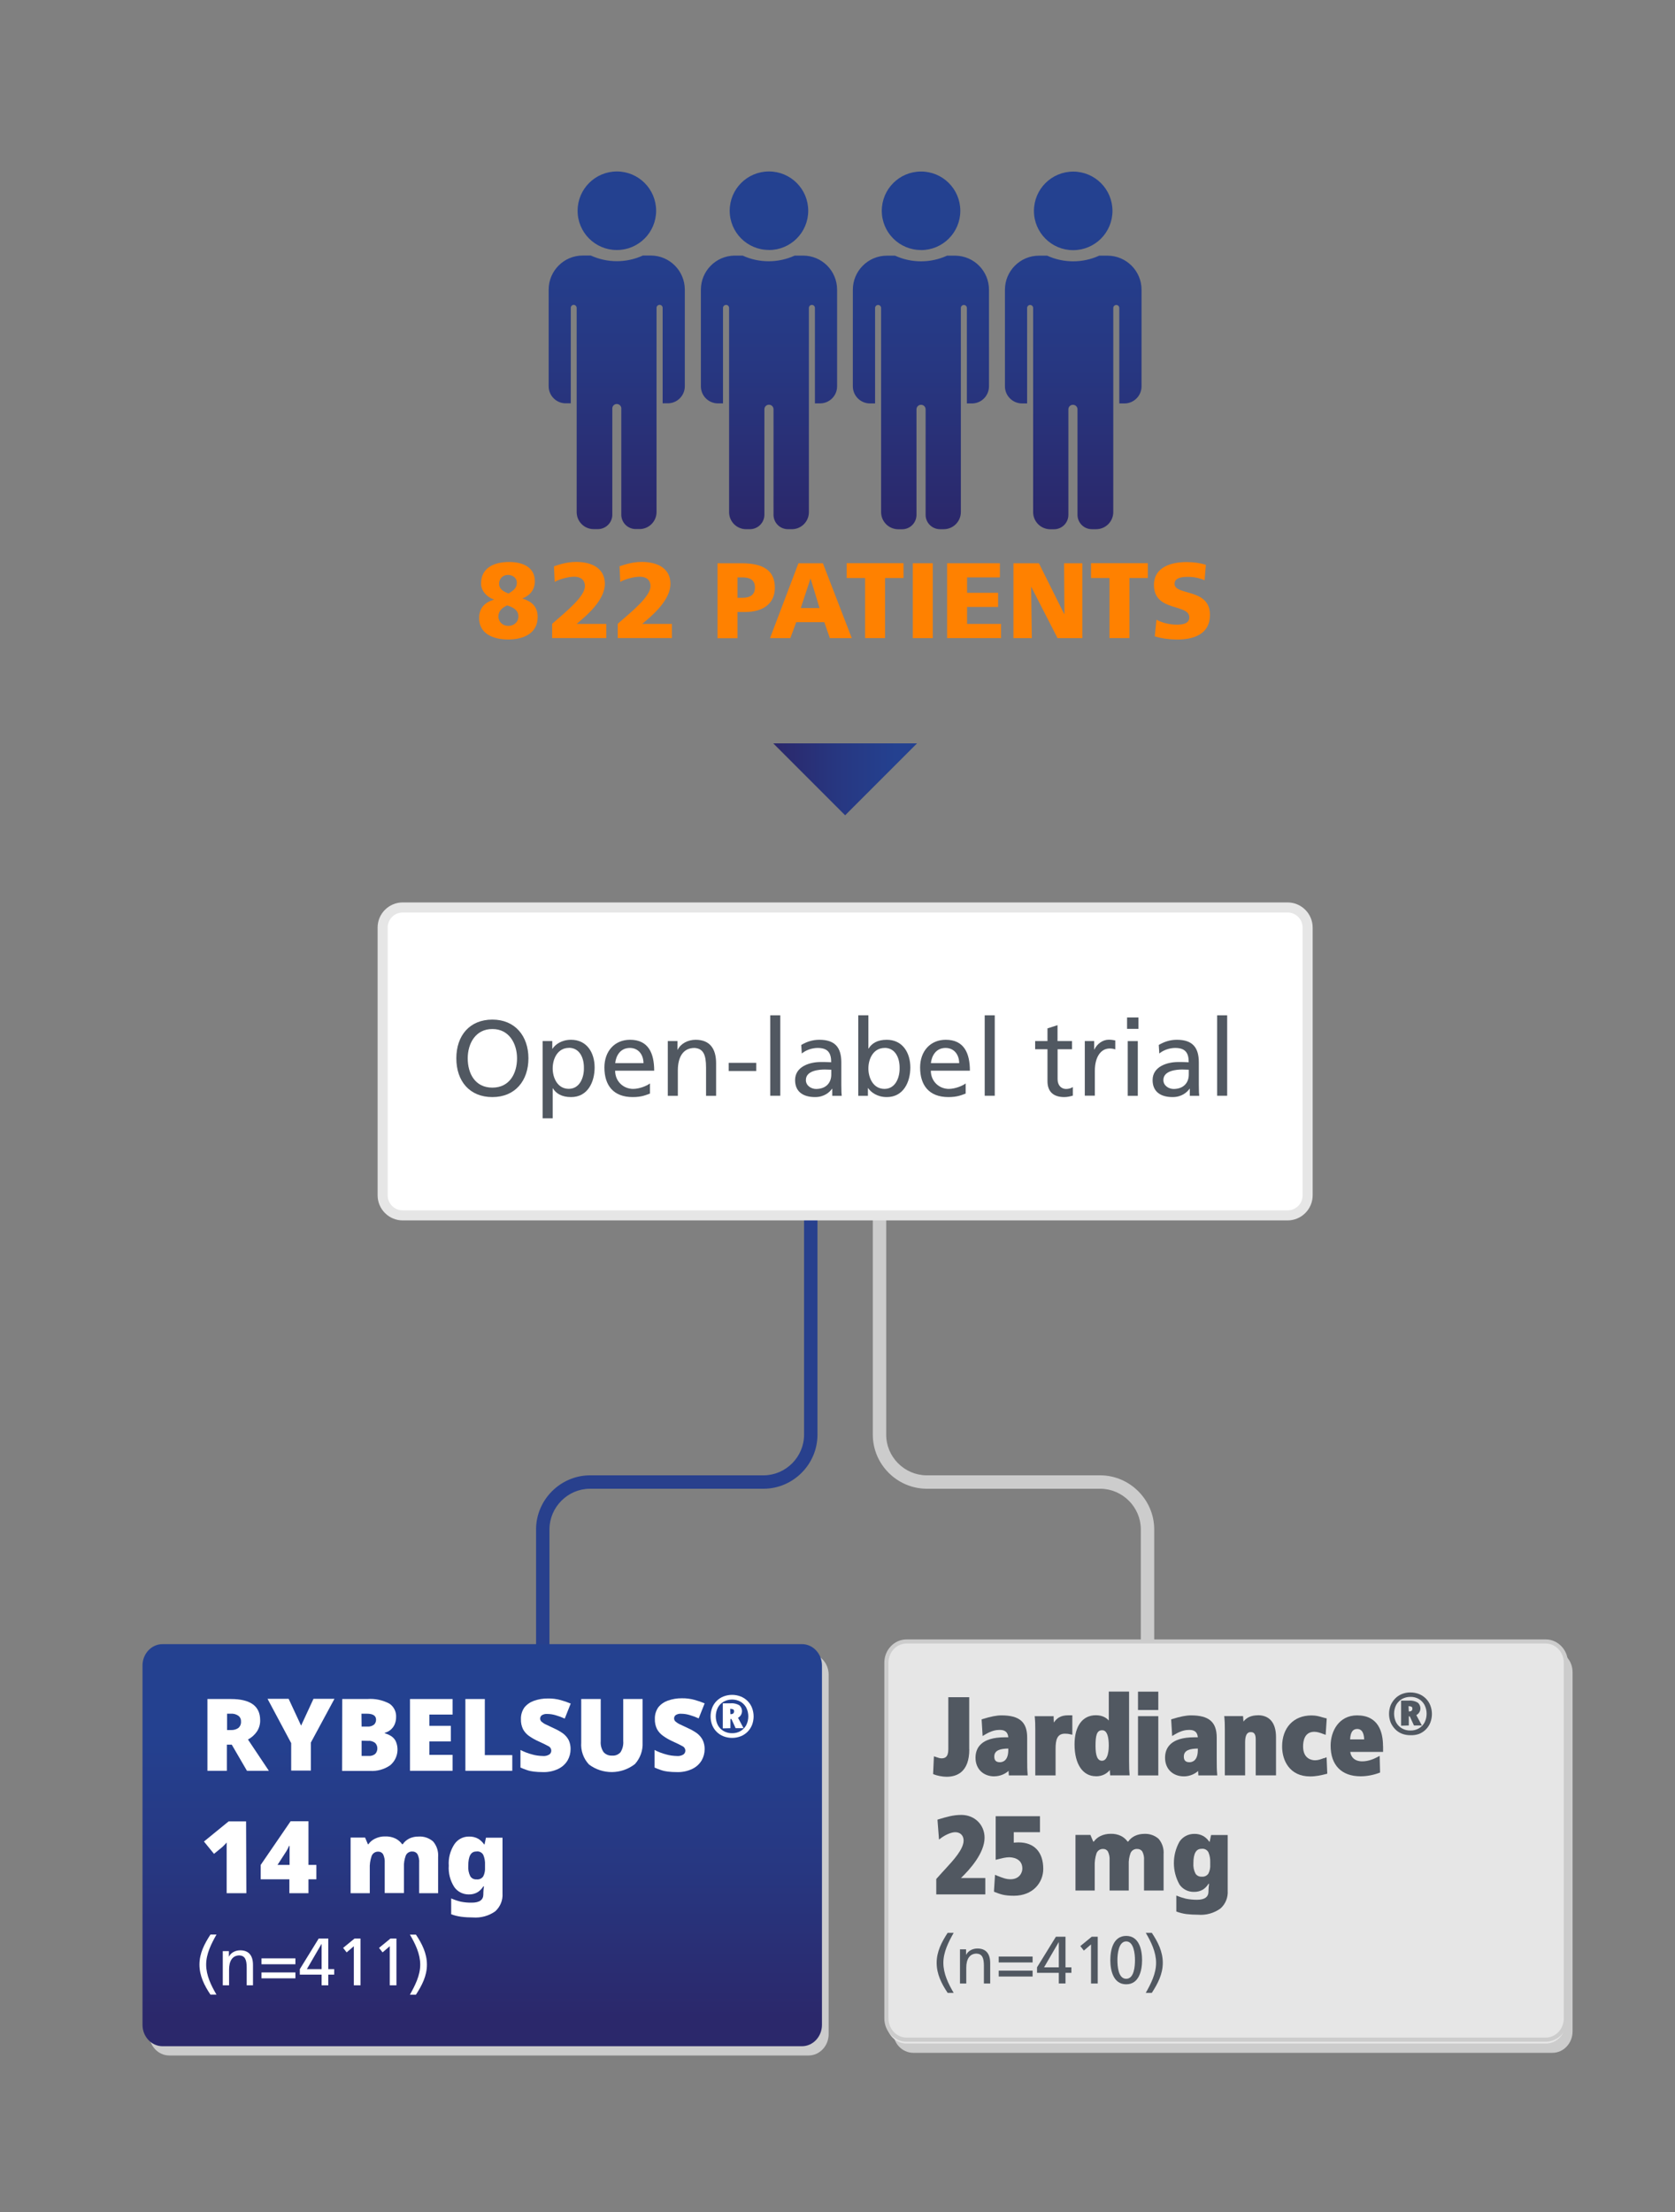 <?xml version="1.0" encoding="UTF-8"?><svg id="Layer_1" xmlns="http://www.w3.org/2000/svg" xmlns:xlink="http://www.w3.org/1999/xlink" viewBox="0 0 250 330"><rect x="0" y="0" width="250" height="330" fill="#808080" stroke="none"/><defs><style>.cls-1{fill:url(#linear-gradient);}.cls-2{fill:#e6e6e6;}.cls-3{fill:#fff;}.cls-4{fill:#ff8100;}.cls-5{fill:#ccc;}.cls-6{fill:#28408d;}.cls-7{fill:#515861;}.cls-8{fill:url(#linear-gradient-3);}.cls-9{fill:url(#linear-gradient-2);}</style><linearGradient id="linear-gradient" x1="126.14" y1="361.58" x2="126.14" y2="414.94" gradientTransform="translate(0 -336)" gradientUnits="userSpaceOnUse"><stop offset=".15" stop-color="#244190"/><stop offset=".55" stop-color="#273781"/><stop offset=".98" stop-color="#2b286b"/></linearGradient><linearGradient id="linear-gradient-2" x1="193.81" y1="477.4" x2="193.81" y2="498.86" gradientTransform="translate(614.27 -77.55) rotate(90)" gradientUnits="userSpaceOnUse"><stop offset=".15" stop-color="#244190"/><stop offset=".55" stop-color="#273781"/><stop offset=".98" stop-color="#2b286b"/></linearGradient><linearGradient id="linear-gradient-3" x1="71.97" y1="586.78" x2="71.97" y2="637.97" gradientTransform="translate(0 -336)" gradientUnits="userSpaceOnUse"><stop offset=".15" stop-color="#244190"/><stop offset=".55" stop-color="#273781"/><stop offset=".98" stop-color="#2b286b"/></linearGradient></defs><path class="cls-5" d="M25.27,246.66H120.68c1.66,0,3,1.43,3,3.19v53.61c0,1.76-1.34,3.19-3,3.19H25.27c-1.66,0-3-1.43-3-3.19v-53.61c0-1.76,1.34-3.19,3-3.19Z"/><path class="cls-5" d="M136.3,246.26h95.41c1.66,0,3,1.43,3,3.19v53.61c0,1.76-1.34,3.19-3,3.19h-95.41c-1.66,0-3-1.43-3-3.19v-53.61c0-1.76,1.34-3.19,3-3.19Z"/><g><path class="cls-6" d="M82.01,251.82h-2v-23.72c.04-4.37,3.63-7.96,7.99-8h26.01c3.29-.03,5.99-2.75,6-6.05v-42.16h2v42.16c-.01,4.4-3.6,8.01-7.99,8.05h-26.01c-3.27,.03-5.97,2.73-6,6.01v23.71Z"/><path class="cls-5" d="M172.27,251.82h-2v-23.72c-.03-3.27-2.73-5.97-6.01-6h-25.99c-4.4-.04-7.99-3.65-8-8.05v-42.16h2v42.16c0,3.3,2.71,6.02,6.01,6.05h25.99c4.37,.04,7.96,3.63,8,7.99v23.73Z"/></g><path class="cls-1" d="M92.06,37.3c3.24,0,5.86-2.61,5.87-5.85,0-3.24-2.61-5.86-5.85-5.87-3.24,0-5.86,2.61-5.87,5.85h0c-.01,3.23,2.6,5.86,5.83,5.87,0,0,.01,0,.02,0Zm5.09,.82h-1.2c-2.47,1.13-5.3,1.13-7.77,0h-1.2c-2.81,0-5.09,2.28-5.09,5.09v14.42c0,1.4,1.14,2.54,2.54,2.54h.76v-14.24c0-.24,.18-.43,.42-.45,.25,0,.45,.2,.46,.45v30.47c0,1.4,1.14,2.54,2.54,2.54h.56c1.19,.03,2.19-.91,2.22-2.1,0,0,0,0,0,0v-15.79c-.05-.37,.2-.72,.57-.77,.37-.05,.72,.2,.77,.57,0,.01,0,.03,0,.04,.01,.05,.01,.11,0,.16v15.73c0,1.19,.97,2.15,2.16,2.15h.56c1.4,0,2.54-1.14,2.54-2.54h0v-30.46c0-.25,.21-.45,.46-.45,.25,0,.45,.2,.45,.45v14.24h.77c1.4,0,2.54-1.14,2.54-2.54h0v-14.42c0-2.8-2.27-5.08-5.07-5.09Zm17.62-.82c3.24,0,5.86-2.62,5.86-5.86s-2.62-5.86-5.86-5.86-5.86,2.62-5.86,5.86h0c0,3.23,2.62,5.85,5.85,5.85h.01Zm5.09,.83h-1.25c-2.47,1.13-5.3,1.13-7.77,0h-1.23c-2.78,.05-5,2.31-5,5.09v14.42c0,1.4,1.14,2.54,2.54,2.54h.76v-14.24c0-.25,.21-.45,.46-.45,.25,0,.45,.2,.45,.45v30.47c0,1.4,1.14,2.54,2.54,2.54h.56c1.19,0,2.16-.96,2.17-2.15,0,0,0,0,0-.01h0v-15.73c0-.38,.3-.68,.68-.68s.68,.3,.68,.68h0v15.73c0,1.19,.95,2.15,2.14,2.16,0,0,.01,0,.02,0h.58c1.4,0,2.54-1.14,2.54-2.54h0v-30.47c0-.25,.2-.45,.45-.45s.45,.2,.45,.45v14.24h.77c1.4,0,2.54-1.14,2.54-2.54h0v-14.42c0-2.81-2.26-5.08-5.07-5.09,0,0,0,0-.01,0Zm17.61-.82c3.24,0,5.86-2.62,5.86-5.86s-2.62-5.86-5.86-5.86-5.86,2.62-5.86,5.86h0c0,3.23,2.62,5.85,5.85,5.85h.01Zm5.09,.83h-1.21c-2.46,1.13-5.3,1.13-7.76,0h-1.21c-2.81,0-5.09,2.28-5.09,5.09v14.42c.01,1.4,1.15,2.53,2.55,2.54h.77v-14.24c0-.25,.2-.45,.45-.45s.45,.2,.45,.45v30.47c.01,1.4,1.15,2.53,2.55,2.54h.55c1.19,.02,2.16-.93,2.18-2.12,0-.01,0-.03,0-.04v-15.73c0-.38,.3-.68,.68-.68s.68,.3,.68,.68h0v15.73c0,1.19,.96,2.15,2.15,2.15h.56c1.4,0,2.54-1.14,2.55-2.54v-30.46c0-.25,.2-.45,.45-.45s.45,.2,.45,.45v14.24h.77c1.4-.01,2.52-1.14,2.53-2.54v-14.42c0-2.78-2.22-5.04-5-5.09h-.05Zm17.61-.82c3.24,0,5.86-2.61,5.87-5.85,0-3.24-2.61-5.86-5.85-5.87-3.24,0-5.86,2.61-5.87,5.85h0c-.01,3.23,2.6,5.86,5.83,5.87,0,0,.01,0,.02,0Zm5.09,.82h-1.2c-2.47,1.13-5.3,1.13-7.77,0h-1.21c-2.81,0-5.09,2.28-5.09,5.09v14.42c.01,1.4,1.15,2.53,2.55,2.54h.76v-14.24c0-.25,.2-.45,.45-.45s.45,.2,.45,.45v30.47c.01,1.4,1.15,2.53,2.55,2.54h.56c1.19,0,2.15-.96,2.15-2.15h0v-15.74c0-.38,.3-.68,.68-.68s.68,.3,.68,.68h0v15.73c0,1.19,.96,2.15,2.15,2.15h.64c1.4,0,2.54-1.14,2.55-2.54v-30.46c0-.25,.2-.45,.45-.45s.45,.2,.45,.45v14.24h.77c1.4,0,2.54-1.14,2.55-2.54v-14.42c0-2.81-2.28-5.09-5.09-5.09h-.03Z"/><polygon class="cls-9" points="136.87 110.9 126.14 121.63 115.41 110.9 136.87 110.9"/><path class="cls-8" d="M24.27,245.28H119.68c1.66,0,3,1.43,3,3.19v53.61c0,1.76-1.34,3.19-3,3.19H24.27c-1.66,0-3-1.43-3-3.19v-53.61c0-1.76,1.34-3.19,3-3.19Z"/><path class="cls-3" d="M34.46,253.47c2.91,0,4.37,1.05,4.37,3.16,.02,.6-.16,1.2-.49,1.7-.34,.49-.8,.9-1.33,1.18l3.12,4.67h-3.27l-2.27-3.9h-.73v3.9h-2.9v-10.71h3.5Zm0,2.19h-.57v2.44h.57c.38,.02,.77-.08,1.09-.29,.3-.24,.45-.62,.42-1,.02-.31-.11-.61-.35-.81-.33-.25-.75-.37-1.16-.34Z"/><path class="cls-3" d="M44.94,257.44l1.85-4h3.13l-3.52,6.52v4.19h-2.94v-4.1l-3.53-6.61h3.15l1.86,4Z"/><path class="cls-3" d="M51.08,253.47h3.73c1.15-.09,2.3,.15,3.31,.69,.66,.44,1.04,1.2,1,2,0,.41-.08,.82-.26,1.19-.15,.3-.36,.56-.63,.77-.24,.18-.5,.31-.79,.39v.08c.31,.08,.6,.21,.87,.37,.31,.18,.56,.44,.73,.75,.59,1.26,.26,2.76-.81,3.65-.88,.61-1.93,.9-3,.84h-4.17l.02-10.73Zm2.89,4.11h.87c.36,.03,.72-.08,1-.3,.19-.19,.29-.45,.29-.72,0-.6-.46-.9-1.37-.9h-.81l.02,1.92Zm0,2.11v2.27h1c.38,.04,.76-.07,1.05-.32,.2-.22,.31-.52,.3-.82,0-.29-.11-.56-.3-.77-.31-.26-.71-.38-1.11-.34l-.94-.02Z"/><path class="cls-3" d="M67.55,264.18h-6.36v-10.71h6.36v2.32h-3.47v1.68h3.21v2.33h-3.21v2h3.47v2.38Z"/><path class="cls-3" d="M69.46,264.18v-10.71h2.9v8.37h4.1v2.34h-7Z"/><path class="cls-3" d="M85.16,260.96c0,.58-.15,1.15-.44,1.66-.32,.54-.8,.98-1.37,1.26-.74,.36-1.56,.53-2.39,.49-.43,0-.86-.02-1.28-.07-.34-.04-.68-.11-1-.22-.34-.11-.68-.24-1-.39v-2.62c.56,.29,1.14,.51,1.75,.67,.52,.15,1.07,.22,1.61,.23,.33,.03,.66-.05,.94-.22,.19-.13,.3-.34,.3-.57,0-.29-.17-.56-.44-.68-.29-.17-.79-.41-1.49-.73-.48-.21-.95-.48-1.38-.78-.37-.26-.68-.6-.9-1-.23-.47-.34-.99-.32-1.52-.02-.62,.16-1.22,.51-1.73,.37-.46,.86-.8,1.42-1,.68-.24,1.39-.36,2.11-.35,.64-.01,1.27,.07,1.89,.24,.51,.14,1.01,.31,1.5,.52l-.89,2.24c-.44-.2-.89-.37-1.35-.5-.4-.12-.82-.19-1.24-.19-.29-.03-.58,.04-.83,.19-.16,.12-.25,.3-.25,.5,0,.17,.07,.33,.19,.45,.2,.17,.42,.32,.66,.43,.3,.15,.72,.35,1.25,.59,.47,.21,.91,.46,1.33,.76,.35,.27,.64,.61,.84,1,.19,.42,.28,.88,.27,1.34Z"/><path class="cls-3" d="M95.91,253.47v6.49c.06,1.18-.35,2.34-1.15,3.22-2.01,1.56-4.81,1.59-6.85,.06-.83-.88-1.25-2.07-1.16-3.28v-6.49h2.91v6.28c-.05,.58,.1,1.17,.43,1.65,.32,.35,.78,.54,1.25,.51,.48,.05,.96-.14,1.28-.51,.31-.5,.45-1.08,.4-1.66v-6.27h2.89Z"/><path class="cls-3" d="M105.17,260.96c0,.58-.15,1.15-.44,1.66-.32,.54-.8,.98-1.37,1.26-.74,.36-1.56,.53-2.39,.49-.43,0-.86-.02-1.28-.07-.34-.04-.68-.11-1-.22-.34-.11-.68-.24-1-.39v-2.62c.56,.29,1.14,.51,1.75,.67,.52,.15,1.07,.22,1.61,.23,.33,.03,.66-.05,.94-.22,.19-.13,.3-.34,.3-.57,0-.29-.17-.56-.44-.68-.29-.17-.79-.41-1.49-.73-.49-.22-.96-.49-1.4-.81-.37-.26-.68-.6-.9-1-.23-.47-.34-.99-.32-1.52-.02-.62,.16-1.22,.51-1.73,.37-.46,.86-.8,1.42-1,.68-.24,1.39-.36,2.11-.35,.64-.01,1.27,.07,1.89,.24,.51,.14,1.01,.31,1.5,.52l-.89,2.24c-.44-.2-.89-.37-1.35-.5-.4-.12-.82-.19-1.24-.19-.29-.03-.58,.04-.83,.19-.16,.12-.25,.3-.25,.5,0,.17,.07,.33,.19,.45,.2,.17,.42,.32,.66,.43,.3,.15,.72,.35,1.25,.59,.47,.21,.91,.46,1.33,.76,.35,.27,.64,.61,.84,1,.2,.43,.3,.9,.29,1.37Z"/><path class="cls-3" d="M109.27,259.27c-.44,0-.88-.08-1.29-.24-.77-.3-1.38-.91-1.69-1.68-.31-.83-.31-1.74,0-2.57,.3-.77,.92-1.39,1.69-1.69,.83-.32,1.74-.32,2.57,0,.77,.3,1.39,.92,1.69,1.69,.32,.83,.32,1.74,0,2.57-.31,.77-.92,1.38-1.69,1.68-.41,.16-.84,.24-1.28,.24Zm0-.7c.44,.01,.88-.1,1.26-.32,.36-.21,.65-.52,.85-.88,.41-.82,.41-1.8,0-2.62-.2-.36-.49-.67-.85-.88-.79-.43-1.74-.43-2.53,0-.36,.21-.66,.51-.86,.88-.41,.82-.41,1.8,0,2.62,.2,.37,.5,.67,.86,.88,.39,.22,.83,.33,1.27,.32Zm-1.39-.72v-3.74h1.18c.45-.04,.91,.07,1.3,.3,.47,.42,.52,1.14,.11,1.61-.09,.1-.2,.19-.32,.25l.83,1.55h-1.19l-.62-1.37h-.15v1.37l-1.14,.03Zm1.14-2.12h0c.14,.01,.28-.02,.4-.09,.1-.08,.15-.2,.14-.33,.02-.12-.04-.24-.14-.3-.12-.05-.26-.07-.39-.07h-.05l.04,.79Z"/><g><path class="cls-3" d="M36.77,282.44h-2.94v-7.56l-.36,.39-.31,.3-1.22,1-1.5-1.84,3.68-3h2.61l.04,10.71Z"/><path class="cls-3" d="M47.22,280.37h-1.18v2.07h-2.85v-2.07h-4.28v-2.15l4.46-6.51h2.67v6.51h1.18v2.15Zm-4-2.16v-2.82h-.08c-.1,.22-.18,.4-.26,.54-.09,.18-.2,.35-.31,.51l-1.15,1.78h1.8Z"/><path class="cls-3" d="M62.46,273.99c.79-.06,1.58,.21,2.18,.73,.55,.64,.82,1.48,.75,2.32v5.4h-2.83v-4.52c.04-.45-.05-.9-.25-1.31-.17-.25-.45-.4-.75-.39-.43-.03-.83,.21-1,.61-.2,.55-.3,1.13-.27,1.72v3.87h-2.87v-4.5c.03-.44-.05-.89-.24-1.29-.15-.25-.43-.4-.72-.39-.45-.02-.85,.25-1,.67-.21,.61-.3,1.26-.27,1.9v3.63h-2.86v-8.3h2.16l.42,1h.07c.25-.36,.6-.65,1-.84,.48-.23,1-.35,1.53-.33,.52-.02,1.04,.09,1.51,.31,.4,.2,.74,.49,1,.85h.09c.25-.37,.6-.66,1-.86,.42-.19,.88-.29,1.35-.28Z"/><path class="cls-3" d="M69.99,273.99c.49-.02,.98,.1,1.41,.34,.34,.22,.63,.5,.86,.83h.06l.21-1h2.47v8.31c.07,1.01-.33,1.99-1.08,2.67-.97,.69-2.15,1.01-3.34,.92-.59,0-1.18-.03-1.77-.11-.5-.07-1-.19-1.47-.37v-2.36c.46,.2,.93,.36,1.42,.48,.54,.11,1.1,.16,1.65,.15,1.15,0,1.73-.41,1.73-1.23v-.2c0-.33,.04-.67,.09-1h-.09c-.21,.34-.49,.63-.82,.85-.41,.25-.89,.37-1.37,.35-.85,.01-1.66-.4-2.15-1.1-.61-.95-.9-2.07-.82-3.19-.08-1.13,.22-2.25,.84-3.2,.49-.72,1.3-1.15,2.17-1.14Zm1.08,2.23c-.79,0-1.18,.71-1.18,2.13-.04,.54,.06,1.08,.3,1.56,.2,.32,.56,.5,.93,.47,.39,.05,.77-.12,1-.44,.21-.41,.3-.87,.27-1.33v-.39c.03-.51-.06-1.03-.26-1.5-.21-.38-.64-.58-1.06-.5Z"/></g><g><path class="cls-3" d="M31.41,297.57c-.91-1.36-1.64-2.8-1.64-4.48s.74-3.09,1.64-4.48h.9c-.77,1.37-1.54,2.87-1.54,4.48s.74,3.12,1.54,4.48h-.9Z"/><path class="cls-3" d="M33.25,291.08h.91v.81h.02c.28-.58,.96-.93,1.67-.93,1.32,0,1.91,.82,1.91,2.19v3.03h-.94v-2.64c0-1.19-.26-1.77-1.08-1.82-1.07,0-1.55,.86-1.55,2.1v2.36h-.94v-5.1Z"/><path class="cls-3" d="M39.03,292.16h5.06v.88h-5.06v-.88Zm0,2.1h5.06v.88h-5.06v-.88Z"/><path class="cls-3" d="M48,294.59h-3.25v-.82l2.82-4.57h1.43v4.57h.88v.82h-.88v1.59h-1v-1.59Zm0-4.57h-.02l-2.18,3.75h2.2v-3.75Z"/><path class="cls-3" d="M52.81,290.35l-1.07,.92-.53-.67,1.71-1.4h.89v6.98h-1v-5.83Z"/><path class="cls-3" d="M58.17,290.35l-1.07,.92-.53-.67,1.71-1.4h.89v6.98h-1v-5.83Z"/><path class="cls-3" d="M62.08,288.62c.91,1.36,1.64,2.8,1.64,4.48s-.74,3.09-1.64,4.48h-.9c.77-1.37,1.54-2.87,1.54-4.48s-.74-3.12-1.54-4.48h.9Z"/></g><path class="cls-2" d="M135.3,244.88h95.41c1.66,0,3,1.43,3,3.19v53.61c0,1.76-1.34,3.19-3,3.19h-95.41c-1.66,0-3-1.43-3-3.19v-53.61c0-1.76,1.34-3.19,3-3.19Z"/><g><path class="cls-7" d="M170.75,273.59c-.47,0-.94,.1-1.36,.3-.4,.19-.75,.48-1,.85h-.09c-.26-.36-.6-.65-1-.85-.47-.22-.99-.33-1.51-.31-.53-.01-1.06,.1-1.54,.33-.4,.19-.74,.48-1,.84h-.08l-.42-1h-2.23v8.29h2.87v-3.63c-.02-.64,.06-1.29,.26-1.9,.15-.42,.55-.69,1-.67,.3-.01,.57,.14,.72,.4,.19,.4,.27,.85,.24,1.29v4.51h2.86v-3.87c-.03-.59,.07-1.17,.27-1.72,.17-.4,.57-.64,1-.61,.3-.01,.58,.13,.75,.37,.21,.41,.3,.86,.26,1.32v4.51h2.92v-5.4c.07-.84-.2-1.68-.75-2.32-.6-.52-1.38-.78-2.17-.73Z"/><path class="cls-7" d="M180.55,274.76h-.06c-.22-.33-.52-.62-.86-.83-.43-.24-.91-.36-1.4-.34-.88,0-1.7,.43-2.19,1.16-1.11,1.99-1.11,4.4,0,6.39,.48,.7,1.29,1.12,2.14,1.1,.48,.02,.96-.1,1.38-.35,.33-.22,.6-.51,.81-.85h.09c-.05,.33-.08,.67-.09,1v.14c0,.83-.57,1.24-1.72,1.24-.55,0-1.11-.05-1.65-.16-.49-.12-.97-.28-1.43-.47v2.38c.47,.18,.97,.31,1.47,.38,.59,.07,1.18,.1,1.77,.1,1.19,.1,2.37-.23,3.34-.92,.76-.67,1.16-1.66,1.09-2.67v-8.3h-2.48l-.21,1Zm.08,3.44c.03,.46-.07,.92-.28,1.33-.23,.32-.61,.49-1,.44-.37,.03-.73-.15-.93-.47-.24-.48-.34-1.02-.3-1.55,0-1.42,.4-2.13,1.19-2.13,.43-.07,.86,.14,1.06,.53,.2,.48,.28,.99,.26,1.51v.34Z"/><path class="cls-7" d="M146.95,274.16c0-1.94-1.49-3.4-3.47-3.4-1.21,0-2.21,.3-3.37,.65l-.19,.06,.23,2.97,.36-.27c.56-.41,1.44-.83,2.06-.83,.76,0,1.25,.49,1.25,1.24,0,1.29-1.52,2.93-2.62,4.13-.21,.23-.41,.44-.58,.63l-.88,.98v2.3h7.32v-2.45h-3.63c1.34-1.28,3.52-3.73,3.52-6.01Z"/><path class="cls-7" d="M152.02,274.86c-.24,0-.48,.02-.71,.04v-1.56h3.91v-2.39h-6.61v6.51l.31-.08c.61-.15,1.18-.3,1.7-.3,.33,0,1.97,.08,1.97,1.69,0,.64-.47,1.59-1.77,1.59-.63,0-1.12-.18-1.99-.53l-.32-.13-.15,2.33v.19l.17,.07c.78,.3,1.35,.53,2.8,.53,2.88,0,4.38-2.01,4.38-4,0-2.52-1.35-3.96-3.69-3.96Z"/><path class="cls-7" d="M144.66,260.97v-7.77h-3.12v7.77c0,1.2-.54,1.35-1.01,1.35-.26,0-.48-.08-.71-.16l-.43-.14-.12,2.64,.16,.07c.42,.17,1.22,.34,1.85,.34,1.54,0,3.39-.71,3.39-4.09Z"/><path class="cls-7" d="M148.42,265c.84,0,1.64-.37,2.11-.81l.04,.68h2.82l-.02-.27c-.05-.55-.06-1.12-.06-2.33v-3.04c0-2.33-1.15-3.32-3.85-3.32-.7,0-1.63,.18-2.76,.54l-.19,.06,.15,2.48,.35-.21c1.03-.62,1.69-.7,2.19-.7,.56,0,1.2,.13,1.29,1.1h-.51c-3.62,0-4.38,1.66-4.38,3.05,0,1.66,1.14,2.78,2.83,2.78Zm-.02-2.94c0-.99,.98-1.18,2.09-1.2v.23c0,1.64-.88,1.81-1.25,1.81-.57,0-.84-.27-.84-.84Z"/><path class="cls-7" d="M157.29,256.99c-.01-.24-.02-.48-.03-.72v-.24h-2.83l.03,.28c.04,.4,.06,.88,.06,1.72v6.84h3.03v-3.98c0-1.35,.24-2.25,1.4-2.25,.34,0,.55,.03,.79,.09l.31,.07v-2.9h-.62c-1.19,0-1.73,.48-2.14,1.08Z"/><path class="cls-7" d="M163.56,265c1.07,0,1.7-.48,2.08-.93,.01,.24,.03,.43,.04,.57l.02,.22h2.9l-.02-.27c-.03-.34-.06-.77-.06-1.85v-10.38h-3.03v4.32c-.37-.42-.97-.79-1.93-.79-1.99,0-3.18,1.62-3.18,4.35,0,2.93,1.22,4.75,3.18,4.75Zm-.05-4.54c0-1.47,.16-2.33,.97-2.33,.25,0,1.01,0,1.01,2.33,0,.37-.05,2.22-1.01,2.22-.66,0-.97-.7-.97-2.22Z"/><rect class="cls-7" x="169.85" y="256.03" width="3.03" height="8.84"/><rect class="cls-7" x="169.85" y="252.37" width="3.03" height="2.74"/><path class="cls-7" d="M178.82,264.19l.04,.68h2.82l-.02-.27c-.05-.55-.06-1.12-.06-2.33v-3.04c0-2.33-1.15-3.32-3.85-3.32-.7,0-1.63,.18-2.76,.54l-.19,.06,.15,2.48,.35-.21c1.03-.62,1.69-.7,2.19-.7,.56,0,1.2,.13,1.29,1.1h-.51c-3.62,0-4.38,1.66-4.38,3.05,0,1.66,1.14,2.78,2.83,2.78,.84,0,1.64-.37,2.11-.81Zm-2.13-2.13c0-.99,.98-1.18,2.09-1.2v.23c0,1.64-.88,1.81-1.25,1.81-.57,0-.84-.27-.84-.84Z"/><path class="cls-7" d="M187.75,255.9c-.96,0-1.66,.3-2.16,.93-.01-.22-.03-.41-.04-.58l-.02-.23h-2.81l.03,.28c.04,.4,.06,.88,.06,1.72v6.84h3.03v-4.92c0-1.53,.62-1.53,.85-1.53,.34,0,.73,.12,.73,1.06v5.39h3.03v-5.71c0-2.1-.96-3.26-2.7-3.26Z"/><path class="cls-7" d="M197.61,262.28c-.42,.16-.86,.33-1.32,.33-.42,0-1.8-.15-1.8-2.07,0-.82,.22-2.18,1.67-2.18,.46,0,.88,.15,1.38,.34l.32,.12,.16-2.45-.2-.05c-.17-.04-.33-.09-.48-.13-.5-.15-.93-.27-1.6-.27-2.66,0-4.38,1.82-4.38,4.64,0,2.06,1.1,4.46,4.19,4.46,.85,0,1.63-.17,2.35-.36l.2-.05-.1-2.45-.39,.15Z"/><path class="cls-7" d="M206.42,260.51c0-2.1-.67-4.6-3.87-4.6-2.71,0-3.95,2.35-3.95,4.52,0,2.91,1.63,4.57,4.48,4.57,.89,0,1.88-.18,2.73-.5l.17-.06-.06-2.49-.36,.19c-.43,.23-1.3,.63-2.23,.63-1.2,0-1.71-.69-1.8-1.41h4.9v-.86Zm-3.87-2.57c.25,0,.99,0,1.06,1.55h-2.1c.05-1.04,.39-1.55,1.04-1.55Z"/></g><path class="cls-5" d="M230.71,304.59h-95.41c-1.82,0-3.31-1.56-3.31-3.47v-53.07c0-1.91,1.48-3.47,3.31-3.47h95.41c1.82,0,3.31,1.56,3.31,3.47v53.07c0,1.91-1.48,3.47-3.31,3.47Zm-95.41-59.4c-1.48,0-2.69,1.28-2.69,2.86v53.07c0,1.57,1.21,2.86,2.69,2.86h95.41c1.48,0,2.69-1.28,2.69-2.86v-53.07c0-1.57-1.21-2.86-2.69-2.86h-95.41Z"/><path class="cls-7" d="M210.51,258.87c-.44,0-.87-.07-1.28-.23-.38-.15-.72-.38-1-.67-.28-.29-.51-.63-.67-1-.32-.83-.32-1.74,0-2.57,.16-.37,.39-.71,.67-1,.28-.29,.62-.52,1-.67,.41-.16,.84-.25,1.28-.24,.44,0,.88,.08,1.29,.24,.77,.31,1.38,.92,1.68,1.69,.32,.83,.32,1.74,0,2.57-.3,.77-.91,1.38-1.68,1.69-.41,.14-.85,.21-1.29,.19Zm0-.7c.44,.01,.88-.1,1.26-.32,.36-.21,.66-.51,.85-.88,.41-.82,.41-1.79,0-2.61-.2-.37-.49-.68-.85-.89-.38-.22-.82-.33-1.26-.32-.44,0-.88,.1-1.27,.32-.36,.22-.66,.52-.86,.89-.41,.82-.41,1.79,0,2.61,.2,.37,.5,.67,.86,.88,.39,.22,.83,.33,1.27,.32Zm-1.39-.72v-3.74h1.19c.45-.04,.91,.07,1.3,.3,.47,.41,.53,1.12,.12,1.59-.09,.11-.21,.2-.34,.27l.83,1.55h-1.18l-.63-1.37h-.14v1.37l-1.15,.03Zm1.15-2.12h0c.14,.01,.27-.02,.39-.09,.1-.08,.16-.2,.14-.33,.02-.12-.04-.24-.14-.3-.12-.05-.25-.07-.38-.07h-.05l.04,.79Z"/><g><path class="cls-7" d="M141.44,297.31c-.91-1.36-1.64-2.8-1.64-4.48s.74-3.09,1.64-4.48h.9c-.77,1.37-1.54,2.87-1.54,4.48s.74,3.12,1.54,4.48h-.9Z"/><path class="cls-7" d="M143.28,290.81h.91v.81h.02c.28-.58,.96-.93,1.67-.93,1.32,0,1.91,.82,1.91,2.19v3.03h-.94v-2.64c0-1.19-.26-1.77-1.08-1.82-1.07,0-1.55,.86-1.55,2.1v2.36h-.94v-5.1Z"/><path class="cls-7" d="M149.06,291.89h5.06v.88h-5.06v-.88Zm0,2.1h5.06v.88h-5.06v-.88Z"/><path class="cls-7" d="M158.03,294.32h-3.25v-.82l2.82-4.57h1.43v4.57h.88v.82h-.88v1.59h-1v-1.59Zm0-4.57h-.02l-2.18,3.75h2.2v-3.75Z"/><path class="cls-7" d="M162.84,290.08l-1.07,.92-.53-.67,1.71-1.4h.89v6.98h-1v-5.83Z"/><path class="cls-7" d="M168.09,288.81c1.93,0,2.37,2.08,2.37,3.61s-.44,3.61-2.37,3.61-2.37-2.08-2.37-3.61,.44-3.61,2.37-3.61Zm0,6.4c1.2,0,1.31-1.92,1.31-2.79s-.16-2.79-1.31-2.79-1.31,1.91-1.31,2.79,.11,2.79,1.31,2.79Z"/><path class="cls-7" d="M171.91,288.35c.91,1.36,1.64,2.8,1.64,4.48s-.74,3.09-1.64,4.48h-.9c.77-1.37,1.54-2.87,1.54-4.48s-.74-3.12-1.54-4.48h.9Z"/></g><g><path class="cls-4" d="M73.72,89.44c-1.04-.35-1.92-1.28-1.92-2.38,0-2.38,1.98-3.22,4.19-3.22s3.84,.9,3.84,2.87c0,1.38-.86,2.19-1.84,2.56v.03c1.22,.38,2.26,1.07,2.26,2.75,0,2.4-2.05,3.35-4.39,3.35s-4.35-.9-4.35-3.19c0-1.63,1.01-2.4,2.21-2.75v-.02Zm2.11,3.94c.85,0,1.54-.53,1.54-1.44,0-.99-.93-1.39-1.68-1.62-.72,.34-1.3,.8-1.3,1.66,0,.8,.66,1.39,1.44,1.39Zm.05-4.83c.78-.45,1.26-.85,1.26-1.6,0-.8-.69-1.18-1.34-1.18-.72,0-1.31,.54-1.31,1.31,0,.85,.7,1.17,1.39,1.47Z"/><path class="cls-4" d="M82.4,93.07c2.27-1.97,4.9-4.11,4.9-5.62,0-.99-.69-1.41-1.58-1.41-.96,0-2.24,.37-2.93,.77l-.11-2.32c1.6-.58,2.66-.66,3.31-.66,2.5,0,4.29,1.06,4.29,3.28s-2.35,4.37-3.41,5.28l-.8,.69h4.42v2.11h-8.08v-2.13Z"/><path class="cls-4" d="M92.19,93.07c2.27-1.97,4.9-4.11,4.9-5.62,0-.99-.69-1.41-1.58-1.41-.96,0-2.24,.37-2.93,.77l-.11-2.32c1.6-.58,2.66-.66,3.31-.66,2.5,0,4.29,1.06,4.29,3.28s-2.35,4.37-3.41,5.28l-.8,.69h4.42v2.11h-8.08v-2.13Z"/><path class="cls-4" d="M107.09,84.03h3.55c3.41,0,5.01,1.15,5.01,3.67,0,2.26-1.65,3.6-4.43,3.6h-1.15v3.91h-2.98v-11.17Zm2.98,5.15h.77c1.02,0,1.84-.37,1.84-1.54s-.82-1.5-1.84-1.5h-.77v3.04Z"/><path class="cls-4" d="M119.17,84.03h3.65l4.31,11.17h-3.27l-.83-2.38h-4.19l-.88,2.38h-3.03l4.24-11.17Zm1.82,2.31h-.03l-1.44,4.37h2.8l-1.33-4.37Z"/><path class="cls-4" d="M129.12,86.23h-2.75v-2.21h8.48v2.21h-2.75v8.96h-2.98v-8.96Z"/><path class="cls-4" d="M136.24,84.03h2.98v11.17h-2.98v-11.17Z"/><path class="cls-4" d="M141.36,84.03h7.88v2.11h-4.9v2.3h4.63v2.11h-4.63v2.53h5.07v2.11h-8.05v-11.17Z"/><path class="cls-4" d="M151.27,84.03h3.79l3.78,7.59h.03l-.05-7.59h2.72v11.17h-3.7l-3.91-7.63h-.03l.1,7.63h-2.74v-11.17Z"/><path class="cls-4" d="M165.59,86.23h-2.75v-2.21h8.48v2.21h-2.75v8.96h-2.98v-8.96Z"/><path class="cls-4" d="M172.6,92.45c.77,.42,1.84,.74,3.07,.74,.94,0,1.84-.19,1.84-1.09,0-2.08-5.28-.77-5.28-4.83,0-2.69,2.62-3.42,4.87-3.42,1.07,0,2.13,.16,2.88,.42l-.19,2.3c-.77-.35-1.63-.51-2.48-.51-.75,0-2,.06-2,1.04,0,1.81,5.28,.59,5.28,4.63,0,2.9-2.43,3.68-4.91,3.68-1.04,0-2.34-.16-3.33-.48l.26-2.46Z"/></g><g><g><rect class="cls-3" x="57.11" y="135.38" width="138.07" height="45.94" rx="3" ry="3"/><path class="cls-2" d="M192.17,182.07H60.11c-2.07,0-3.75-1.68-3.75-3.75v-39.94c0-2.07,1.68-3.75,3.75-3.75H192.17c2.07,0,3.75,1.68,3.75,3.75v39.94c0,2.07-1.68,3.75-3.75,3.75ZM60.11,136.13c-1.24,0-2.25,1.01-2.25,2.25v39.94c0,1.24,1.01,2.25,2.25,2.25H192.17c1.24,0,2.25-1.01,2.25-2.25v-39.94c0-1.24-1.01-2.25-2.25-2.25H60.11Z"/></g><g><path class="cls-7" d="M73.49,152.11c3.39,0,5.38,2.46,5.38,5.78s-1.97,5.78-5.38,5.78-5.38-2.39-5.38-5.78,1.98-5.78,5.38-5.78Zm0,10.15c2.58,0,3.68-2.14,3.68-4.37s-1.22-4.39-3.68-4.37c-2.46-.02-3.68,2.1-3.68,4.37s1.1,4.37,3.68,4.37Z"/><path class="cls-7" d="M80.99,155.31h1.44v1.15h.03c.4-.61,1.33-1.34,2.77-1.34,2.37,0,3.52,1.94,3.52,4.13s-1.04,4.42-3.51,4.42c-1.44,0-2.26-.56-2.72-1.31h-.03v4.48h-1.5v-11.52Zm3.92,1.02c-1.63,0-2.42,1.55-2.42,3.07,0,1.36,.7,3.04,2.4,3.04s2.29-1.81,2.26-3.09c.03-1.47-.61-3.03-2.24-3.03Z"/><path class="cls-7" d="M97.02,163.14c-.58,.21-1.23,.53-2.58,.53-2.9,0-4.23-1.76-4.23-4.42,0-2.42,1.52-4.13,3.83-4.13,2.72,0,3.6,1.99,3.6,4.61h-5.83c0,1.62,1.26,2.72,2.69,2.72,.99,0,2.14-.51,2.51-.82v1.5Zm-.98-4.53c0-1.25-.74-2.27-2.03-2.27-1.47,0-2.08,1.22-2.19,2.27h4.23Z"/><path class="cls-7" d="M99.66,155.31h1.46v1.3h.03c.45-.93,1.54-1.49,2.67-1.49,2.11,0,3.06,1.31,3.06,3.51v4.85h-1.5v-4.23c0-1.91-.42-2.83-1.73-2.91-1.71,0-2.48,1.38-2.48,3.36v3.78h-1.5v-8.16Z"/><path class="cls-7" d="M108.76,158.56h4.11v1.22h-4.11v-1.22Z"/><path class="cls-7" d="M114.96,151.47h1.5v12h-1.5v-12Z"/><path class="cls-7" d="M119.6,155.89c.75-.45,1.65-.77,2.69-.77,2.34,0,3.28,1.15,3.28,3.38v3.38c0,.93,.03,1.36,.06,1.6h-1.41v-1.06h-.03c-.35,.5-1.15,1.25-2.53,1.25-1.76,0-2.99-.77-2.99-2.54,0-2.05,2.24-2.69,3.79-2.69,.59,0,1.01,0,1.6,.03,0-1.41-.51-2.13-2.02-2.13-.85,0-1.76,.32-2.37,.83l-.08-1.28Zm4.47,3.7c-.32,0-.64-.03-.96-.03-.82,0-2.83,.13-2.83,1.57,0,.86,.83,1.33,1.52,1.33,1.49,0,2.27-.93,2.27-2.14v-.72Z"/><path class="cls-7" d="M128.11,151.47h1.5v4.96h.03c.46-.75,1.28-1.31,2.71-1.31,2.37,0,3.52,1.94,3.52,4.13s-1.04,4.42-3.51,4.42c-1.46,0-2.38-.74-2.79-1.34h-.03v1.15h-1.44v-12Zm3.92,4.87c-1.63,0-2.42,1.55-2.42,3.07,0,1.36,.7,3.04,2.4,3.04s2.29-1.81,2.26-3.09c.03-1.47-.61-3.03-2.24-3.03Z"/><path class="cls-7" d="M144.14,163.14c-.58,.21-1.23,.53-2.58,.53-2.9,0-4.23-1.76-4.23-4.42,0-2.42,1.52-4.13,3.83-4.13,2.72,0,3.6,1.99,3.6,4.61h-5.83c0,1.62,1.26,2.72,2.69,2.72,.99,0,2.14-.51,2.51-.82v1.5Zm-.98-4.53c0-1.25-.74-2.27-2.03-2.27-1.47,0-2.08,1.22-2.19,2.27h4.23Z"/><path class="cls-7" d="M146.97,151.47h1.5v12h-1.5v-12Z"/><path class="cls-7" d="M160.01,156.53h-2.16v4.47c0,.95,.58,1.46,1.26,1.46,.46,0,.8-.14,1.02-.29v1.28c-.34,.1-.8,.22-1.28,.22-1.55,0-2.51-.74-2.51-2.37v-4.77h-1.84v-1.22h1.84v-1.89l1.5-.48v2.37h2.16v1.22Z"/><path class="cls-7" d="M161.9,155.31h1.41v1.26h.03c.4-.85,1.26-1.46,2.13-1.46,.45,0,.67,.05,.99,.11v1.34c-.27-.11-.58-.14-.83-.14-1.34,0-2.22,1.28-2.22,3.33v3.71h-1.5v-8.16Z"/><path class="cls-7" d="M169.92,153.49h-1.7v-1.7h1.7v1.7Zm-1.6,1.83h1.5v8.16h-1.5v-8.16Z"/><path class="cls-7" d="M172.96,155.89c.75-.45,1.65-.77,2.69-.77,2.34,0,3.28,1.15,3.28,3.38v3.38c0,.93,.03,1.36,.06,1.6h-1.41v-1.06h-.03c-.35,.5-1.15,1.25-2.53,1.25-1.76,0-2.99-.77-2.99-2.54,0-2.05,2.24-2.69,3.79-2.69,.59,0,1.01,0,1.6,.03,0-1.41-.51-2.13-2.02-2.13-.85,0-1.76,.32-2.37,.83l-.08-1.28Zm4.47,3.7c-.32,0-.64-.03-.96-.03-.82,0-2.83,.13-2.83,1.57,0,.86,.83,1.33,1.52,1.33,1.49,0,2.27-.93,2.27-2.14v-.72Z"/><path class="cls-7" d="M181.66,151.47h1.5v12h-1.5v-12Z"/></g></g></svg>